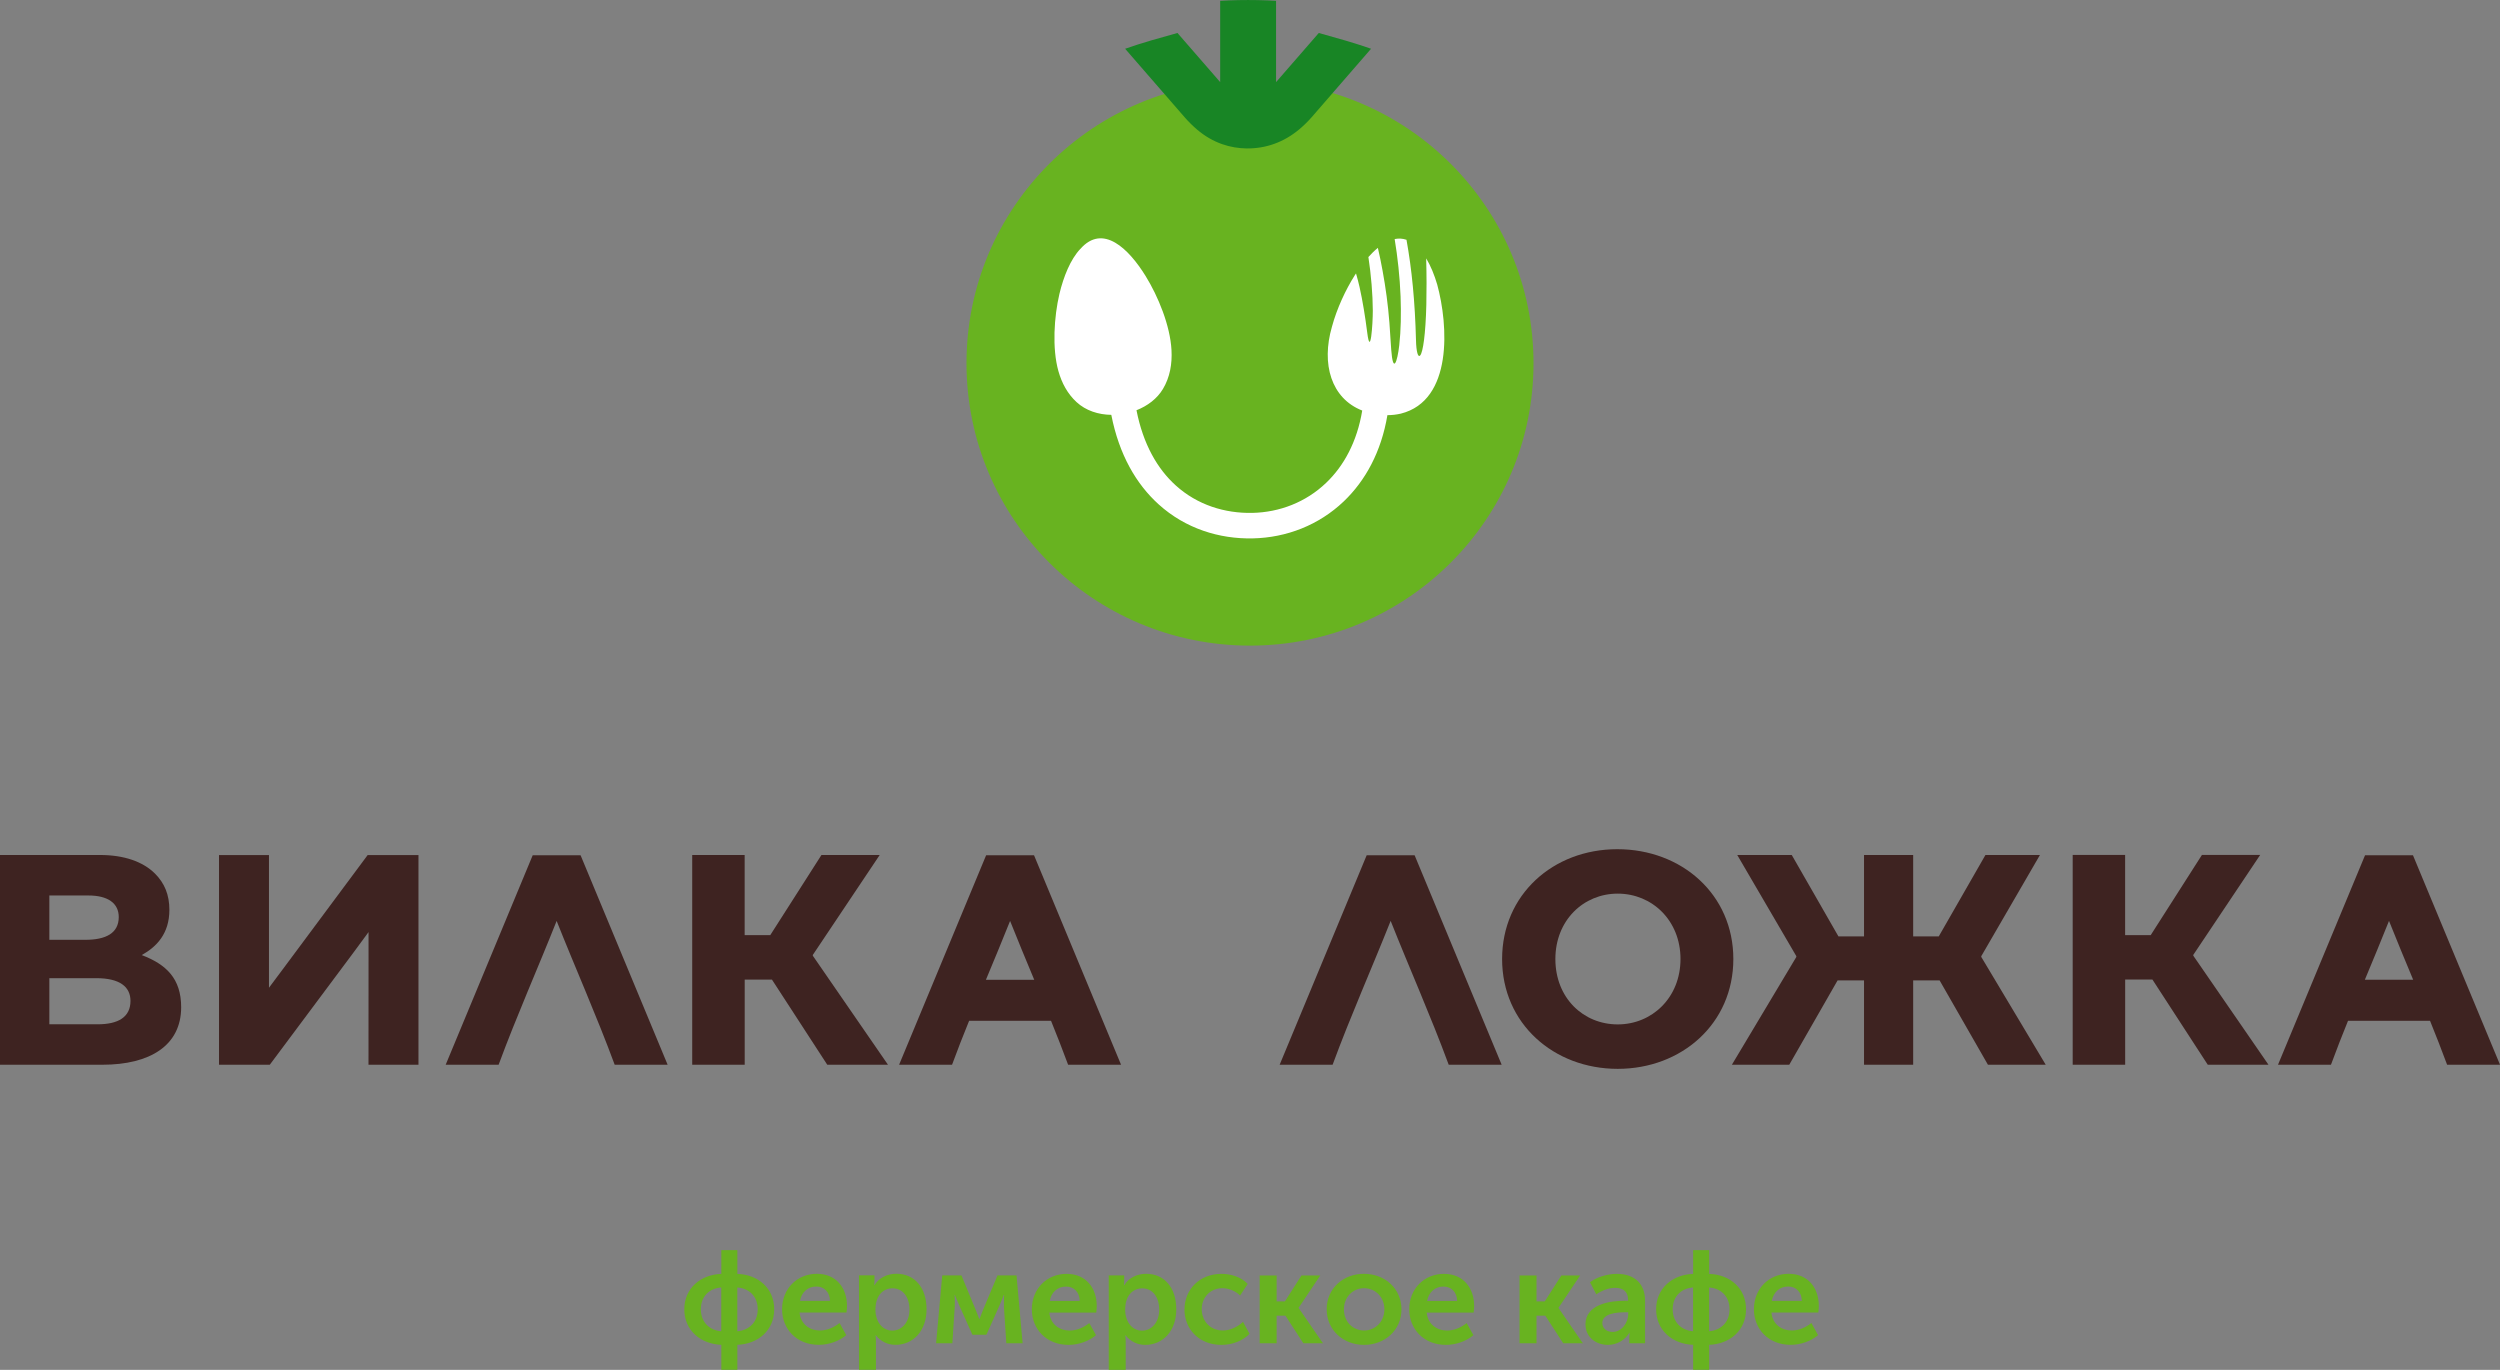 <svg width="146" height="80" viewBox="0 0 146 80" fill="none" xmlns="http://www.w3.org/2000/svg">
<rect x="0" y="0" width="146" height="80" fill="#808080" stroke="none"/>
<path fill-rule="evenodd" clip-rule="evenodd" d="M87.723 56.007C87.723 59.777 90.737 62.421 94.475 62.421C98.213 62.421 101.227 59.777 101.227 56.007C101.227 52.236 98.213 49.593 94.451 49.593C90.689 49.593 87.723 52.26 87.723 56.007ZM90.834 56.007C90.834 53.749 92.473 52.188 94.475 52.188C96.478 52.188 98.141 53.749 98.141 56.007C98.141 58.264 96.478 59.825 94.475 59.825C92.473 59.825 90.834 58.288 90.834 56.007Z" fill="#3E2321"/>
<path fill-rule="evenodd" clip-rule="evenodd" d="M101.143 62.179H104.494L107.316 57.254H108.859V62.179H111.729V57.254H113.272L116.094 62.179H119.469L115.707 55.887V55.839L119.133 49.931H115.95L113.224 54.685H111.729V49.931H108.859V54.685H107.364L104.638 49.931H101.455L104.905 55.839V55.887L101.143 62.179Z" fill="#3E2321"/>
<path fill-rule="evenodd" clip-rule="evenodd" d="M121.048 62.179H124.11V57.206H125.702L128.932 62.179H132.478L128.088 55.812V55.765L131.994 49.928H128.593L125.603 54.61H124.107V49.928H121.045V62.176L121.048 62.179Z" fill="#3E2321"/>
<path fill-rule="evenodd" clip-rule="evenodd" d="M142.908 62.179H146L140.917 49.946H138.119L133.036 62.179H136.129C136.444 61.321 136.78 60.465 137.125 59.613H141.914C142.259 60.465 142.592 61.324 142.911 62.179H142.908ZM138.107 57.218C138.587 56.064 139.065 54.919 139.518 53.779C139.971 54.919 140.449 56.067 140.929 57.218H138.11H138.107Z" fill="#3E2321"/>
<path fill-rule="evenodd" clip-rule="evenodd" d="M84.604 62.179H87.696L82.613 49.946H79.815L74.732 62.179H77.825C78.866 59.35 80.118 56.539 81.214 53.779C82.31 56.542 83.562 59.353 84.604 62.179Z" fill="#3E2321"/>
<path fill-rule="evenodd" clip-rule="evenodd" d="M12.79 62.181H15.756L20.629 55.648L21.523 54.434V55.648L21.52 62.181H24.439V49.934H21.472L16.599 56.491L15.708 57.684V56.491V49.934H12.79V62.181Z" fill="#3E2321"/>
<path fill-rule="evenodd" clip-rule="evenodd" d="M40.428 62.181H43.491V57.209H45.082L48.312 62.181H51.858L47.469 55.815V55.767L51.375 49.931H47.973L44.983 54.613H43.488V49.931H40.425V62.179L40.428 62.181Z" fill="#3E2321"/>
<path fill-rule="evenodd" clip-rule="evenodd" d="M56.593 59.616H61.381C61.727 60.468 62.06 61.324 62.378 62.182H65.47L60.388 49.949H57.589L52.507 62.182H55.599C55.914 61.324 56.25 60.468 56.596 59.616H56.593ZM60.397 57.221H57.577C58.058 56.067 58.535 54.921 58.989 53.782C59.442 54.921 59.919 56.067 60.4 57.221H60.397Z" fill="#3E2321"/>
<path fill-rule="evenodd" clip-rule="evenodd" d="M35.898 62.182H38.99L33.907 49.949H31.109L26.027 62.182H29.119C30.161 59.353 31.413 56.542 32.508 53.782C33.604 56.545 34.856 59.356 35.898 62.182Z" fill="#3E2321"/>
<path fill-rule="evenodd" clip-rule="evenodd" d="M0 62.181H5.978C8.755 62.181 10.58 61.06 10.58 58.821C10.58 57.14 9.7 56.318 8.277 55.776C9.157 55.286 9.892 54.518 9.892 53.133C9.892 52.257 9.61 51.575 9.049 51.016C8.346 50.316 7.238 49.931 5.833 49.931H0V62.179V62.181ZM2.882 54.885V52.296H5.161C6.302 52.296 6.935 52.75 6.935 53.555C6.935 54.5 6.179 54.885 4.984 54.885H2.879H2.882ZM2.882 59.819V57.125H5.617C7.004 57.125 7.62 57.633 7.62 58.456C7.62 59.401 6.899 59.819 5.704 59.819H2.879H2.882Z" fill="#3E2321"/>
<path fill-rule="evenodd" clip-rule="evenodd" d="M39.963 76.463C39.963 77.683 40.9 78.49 42.125 78.538V79.997H43.062V78.538C44.286 78.49 45.214 77.683 45.214 76.463C45.214 75.243 44.286 74.435 43.062 74.396V73.006H42.125V74.396C40.9 74.435 39.963 75.251 39.963 76.463ZM43.059 77.745V75.189C43.746 75.237 44.25 75.703 44.25 76.463C44.25 77.222 43.743 77.689 43.059 77.745ZM40.93 76.463C40.93 75.7 41.437 75.234 42.122 75.189V77.745C41.434 77.692 40.93 77.216 40.93 76.463ZM45.673 76.463C45.673 77.59 46.499 78.538 47.82 78.538C48.391 78.538 49.012 78.328 49.42 77.97L49.03 77.264C48.709 77.521 48.297 77.701 47.892 77.701C47.292 77.701 46.76 77.345 46.697 76.651H49.435C49.45 76.525 49.465 76.394 49.465 76.271C49.465 75.222 48.841 74.39 47.703 74.39C46.565 74.39 45.673 75.246 45.673 76.466V76.463ZM46.718 75.972C46.811 75.467 47.172 75.132 47.676 75.132C48.12 75.132 48.462 75.443 48.471 75.972H46.718ZM50.165 79.997H51.156V78.32C51.156 78.116 51.132 77.979 51.132 77.979H51.147C51.429 78.337 51.84 78.538 52.293 78.538C53.338 78.538 54.11 77.721 54.11 76.463C54.11 75.204 53.422 74.387 52.347 74.387C51.81 74.387 51.327 74.629 51.069 75.054H51.053C51.053 75.054 51.069 74.923 51.069 74.776V74.48H50.165V79.997ZM51.126 76.487C51.126 75.607 51.609 75.237 52.131 75.237C52.708 75.237 53.113 75.727 53.113 76.481C53.113 77.234 52.66 77.707 52.113 77.707C51.465 77.707 51.123 77.1 51.123 76.487H51.126ZM54.665 78.445H55.617L55.758 76.301C55.773 76.038 55.749 75.625 55.749 75.625H55.764C55.764 75.625 55.896 75.936 56.007 76.208L56.788 77.949H57.607L58.388 76.199C58.514 75.918 58.622 75.625 58.622 75.625H58.637C58.637 75.625 58.622 76.038 58.628 76.301L58.769 78.445H59.721L59.364 74.483H58.256L57.397 76.525C57.31 76.75 57.202 77.031 57.202 77.031H57.187C57.187 77.031 57.085 76.744 56.992 76.525L56.148 74.483H55.026L54.668 78.445H54.665ZM60.258 76.466C60.258 77.593 61.084 78.541 62.405 78.541C62.975 78.541 63.597 78.331 64.005 77.973L63.615 77.267C63.294 77.524 62.882 77.704 62.477 77.704C61.877 77.704 61.345 77.348 61.282 76.654H64.02C64.035 76.528 64.05 76.397 64.05 76.274C64.05 75.225 63.426 74.393 62.288 74.393C61.15 74.393 60.258 75.249 60.258 76.469V76.466ZM61.303 75.975C61.396 75.47 61.757 75.135 62.261 75.135C62.705 75.135 63.047 75.446 63.056 75.975H61.303ZM64.75 80H65.741V78.322C65.741 78.119 65.716 77.982 65.716 77.982H65.732C66.014 78.34 66.425 78.541 66.878 78.541C67.923 78.541 68.695 77.724 68.695 76.466C68.695 75.207 68.007 74.39 66.933 74.39C66.395 74.39 65.912 74.632 65.653 75.057H65.638C65.638 75.057 65.653 74.926 65.653 74.779V74.483H64.75V80ZM65.71 76.49C65.71 75.61 66.194 75.24 66.716 75.24C67.293 75.24 67.698 75.73 67.698 76.484C67.698 77.237 67.245 77.71 66.698 77.71C66.05 77.71 65.707 77.102 65.707 76.49H65.71ZM69.172 76.466C69.172 77.614 70.016 78.541 71.334 78.541C71.973 78.541 72.598 78.293 72.973 77.895L72.592 77.195C72.294 77.482 71.844 77.701 71.421 77.701C70.655 77.701 70.181 77.126 70.181 76.457C70.181 75.787 70.655 75.231 71.391 75.231C71.781 75.231 72.171 75.41 72.421 75.658L72.865 74.982C72.484 74.57 71.874 74.393 71.337 74.393C70.019 74.393 69.175 75.341 69.175 76.469L69.172 76.466ZM73.564 78.445H74.555V76.836H75.069L76.113 78.445H77.26L75.84 76.388V76.373L77.104 74.486H76.005L75.039 76.002H74.555V74.486H73.564V78.448V78.445ZM77.479 76.466C77.479 77.686 78.455 78.541 79.662 78.541C80.869 78.541 81.845 77.686 81.845 76.466C81.845 75.246 80.869 74.39 79.653 74.39C78.437 74.39 77.476 75.251 77.476 76.466H77.479ZM78.485 76.466C78.485 75.736 79.017 75.231 79.662 75.231C80.308 75.231 80.848 75.736 80.848 76.466C80.848 77.195 80.311 77.701 79.662 77.701C79.014 77.701 78.485 77.204 78.485 76.466ZM82.298 76.466C82.298 77.593 83.124 78.541 84.445 78.541C85.015 78.541 85.637 78.331 86.045 77.973L85.655 77.267C85.333 77.524 84.922 77.704 84.517 77.704C83.916 77.704 83.385 77.348 83.322 76.654H86.06C86.075 76.528 86.09 76.397 86.09 76.274C86.09 75.225 85.465 74.393 84.328 74.393C83.19 74.393 82.298 75.249 82.298 76.469V76.466ZM83.343 75.975C83.436 75.47 83.796 75.135 84.3 75.135C84.745 75.135 85.087 75.446 85.096 75.975H83.343ZM88.741 78.445H89.732V76.836H90.245L91.29 78.445H92.437L91.017 76.388V76.373L92.281 74.486H91.182L90.215 76.002H89.732V74.486H88.741V78.448V78.445ZM92.593 77.351C92.593 78.074 93.184 78.541 93.905 78.541C94.442 78.541 94.919 78.245 95.16 77.826H95.175C95.175 77.826 95.151 77.952 95.151 78.113V78.448H96.072V75.969C96.072 74.967 95.457 74.393 94.418 74.393C93.827 74.393 93.184 74.618 92.857 74.884L93.223 75.589C93.541 75.371 93.941 75.21 94.331 75.21C94.745 75.21 95.079 75.389 95.079 75.909V75.963H94.907C94.025 75.963 92.59 76.166 92.59 77.354L92.593 77.351ZM93.575 77.264C93.575 76.705 94.418 76.636 94.916 76.636H95.088V76.744C95.088 77.225 94.727 77.784 94.175 77.784C93.776 77.784 93.575 77.527 93.575 77.264ZM96.718 76.463C96.718 77.683 97.655 78.49 98.879 78.538V79.997H99.816V78.538C101.041 78.49 101.969 77.683 101.969 76.463C101.969 75.243 101.041 74.435 99.816 74.396V73.006H98.879V74.396C97.655 74.435 96.718 75.251 96.718 76.463ZM99.813 77.745V75.189C100.501 75.237 101.005 75.703 101.005 76.463C101.005 77.222 100.498 77.689 99.813 77.745ZM97.685 76.463C97.685 75.7 98.192 75.234 98.876 75.189V77.745C98.189 77.692 97.685 77.216 97.685 76.463ZM102.428 76.463C102.428 77.59 103.254 78.538 104.575 78.538C105.145 78.538 105.767 78.328 106.175 77.97L105.785 77.264C105.463 77.521 105.052 77.701 104.647 77.701C104.046 77.701 103.515 77.345 103.452 76.651H106.19C106.205 76.525 106.22 76.394 106.22 76.271C106.22 75.222 105.596 74.39 104.458 74.39C103.32 74.39 102.428 75.246 102.428 76.466V76.463ZM103.473 75.972C103.566 75.467 103.926 75.132 104.431 75.132C104.875 75.132 105.217 75.443 105.226 75.972H103.473Z" fill="#68B320"/>
<path fill-rule="evenodd" clip-rule="evenodd" d="M73 37.704C63.855 37.704 56.443 30.321 56.443 21.213C56.443 12.104 63.855 4.722 73 4.722C82.145 4.722 89.557 12.104 89.557 21.213C89.557 30.321 82.145 37.704 73 37.704Z" fill="#68B320"/>
<path fill-rule="evenodd" clip-rule="evenodd" d="M63.087 14.544C64.413 13.028 65.93 14.544 66.902 16.117C67.644 17.319 68.337 19.015 68.415 20.438C68.46 21.249 68.325 22.032 67.917 22.714C67.578 23.282 67.016 23.706 66.371 23.958C66.761 25.946 67.596 27.387 68.668 28.353C69.929 29.493 71.535 29.986 73.135 29.953C74.729 29.92 76.263 29.328 77.44 28.204C78.482 27.211 79.254 25.797 79.554 23.976C77.737 23.267 77.155 21.252 77.785 19.084C78.074 18.013 78.584 16.922 79.118 16.078L79.191 15.968C79.263 16.219 79.335 16.482 79.398 16.763C79.581 17.577 79.734 18.539 79.845 19.413C80.034 20.917 80.172 18.952 80.172 18.133C80.169 17.221 80.073 16.034 79.914 15.011C80.091 14.814 80.274 14.631 80.467 14.476C80.569 14.906 80.659 15.349 80.743 15.812C80.923 16.802 81.058 17.768 81.142 18.853C81.181 19.353 81.211 19.9 81.247 20.42C81.355 21.867 81.604 21.141 81.716 20.169C81.815 19.296 81.83 18.312 81.794 17.313C81.749 16.171 81.622 15.008 81.448 13.961C81.677 13.914 81.908 13.925 82.139 14.003C82.448 15.708 82.637 17.616 82.694 19.87C82.709 20.531 82.811 20.917 82.943 20.752C83.1 20.561 83.256 19.526 83.298 17.786C83.316 17.026 83.316 16.081 83.289 15.089C83.556 15.528 83.769 16.061 83.934 16.62C84.583 18.997 84.853 23.387 81.812 24.155C81.556 24.215 81.292 24.245 81.025 24.245C80.665 26.392 79.734 28.081 78.473 29.283C77.02 30.668 75.129 31.4 73.165 31.442C71.205 31.484 69.229 30.868 67.668 29.457C66.365 28.282 65.356 26.562 64.9 24.227C64.146 24.218 63.411 23.982 62.87 23.482C62.345 22.998 62.006 22.37 61.81 21.67C61.438 20.349 61.558 18.489 61.87 17.164C62.111 16.153 62.516 15.146 63.087 14.541V14.544Z" fill="white"/>
<path fill-rule="evenodd" clip-rule="evenodd" d="M65.71 2.847C66.728 2.488 67.716 2.219 68.764 1.926L71.259 4.796V0.048L71.745 0.024C72.511 -0.006 73.27 -0.006 74.036 0.024L74.522 0.048V4.796L77.017 1.926C78.065 2.219 79.053 2.491 80.07 2.847L76.609 6.836C76.378 7.099 76.131 7.341 75.873 7.556C74.966 8.316 73.91 8.681 72.808 8.669C71.871 8.657 70.847 8.37 69.896 7.556C69.653 7.347 69.409 7.108 69.172 6.836L65.707 2.847H65.71Z" fill="#188525"/>
</svg>
